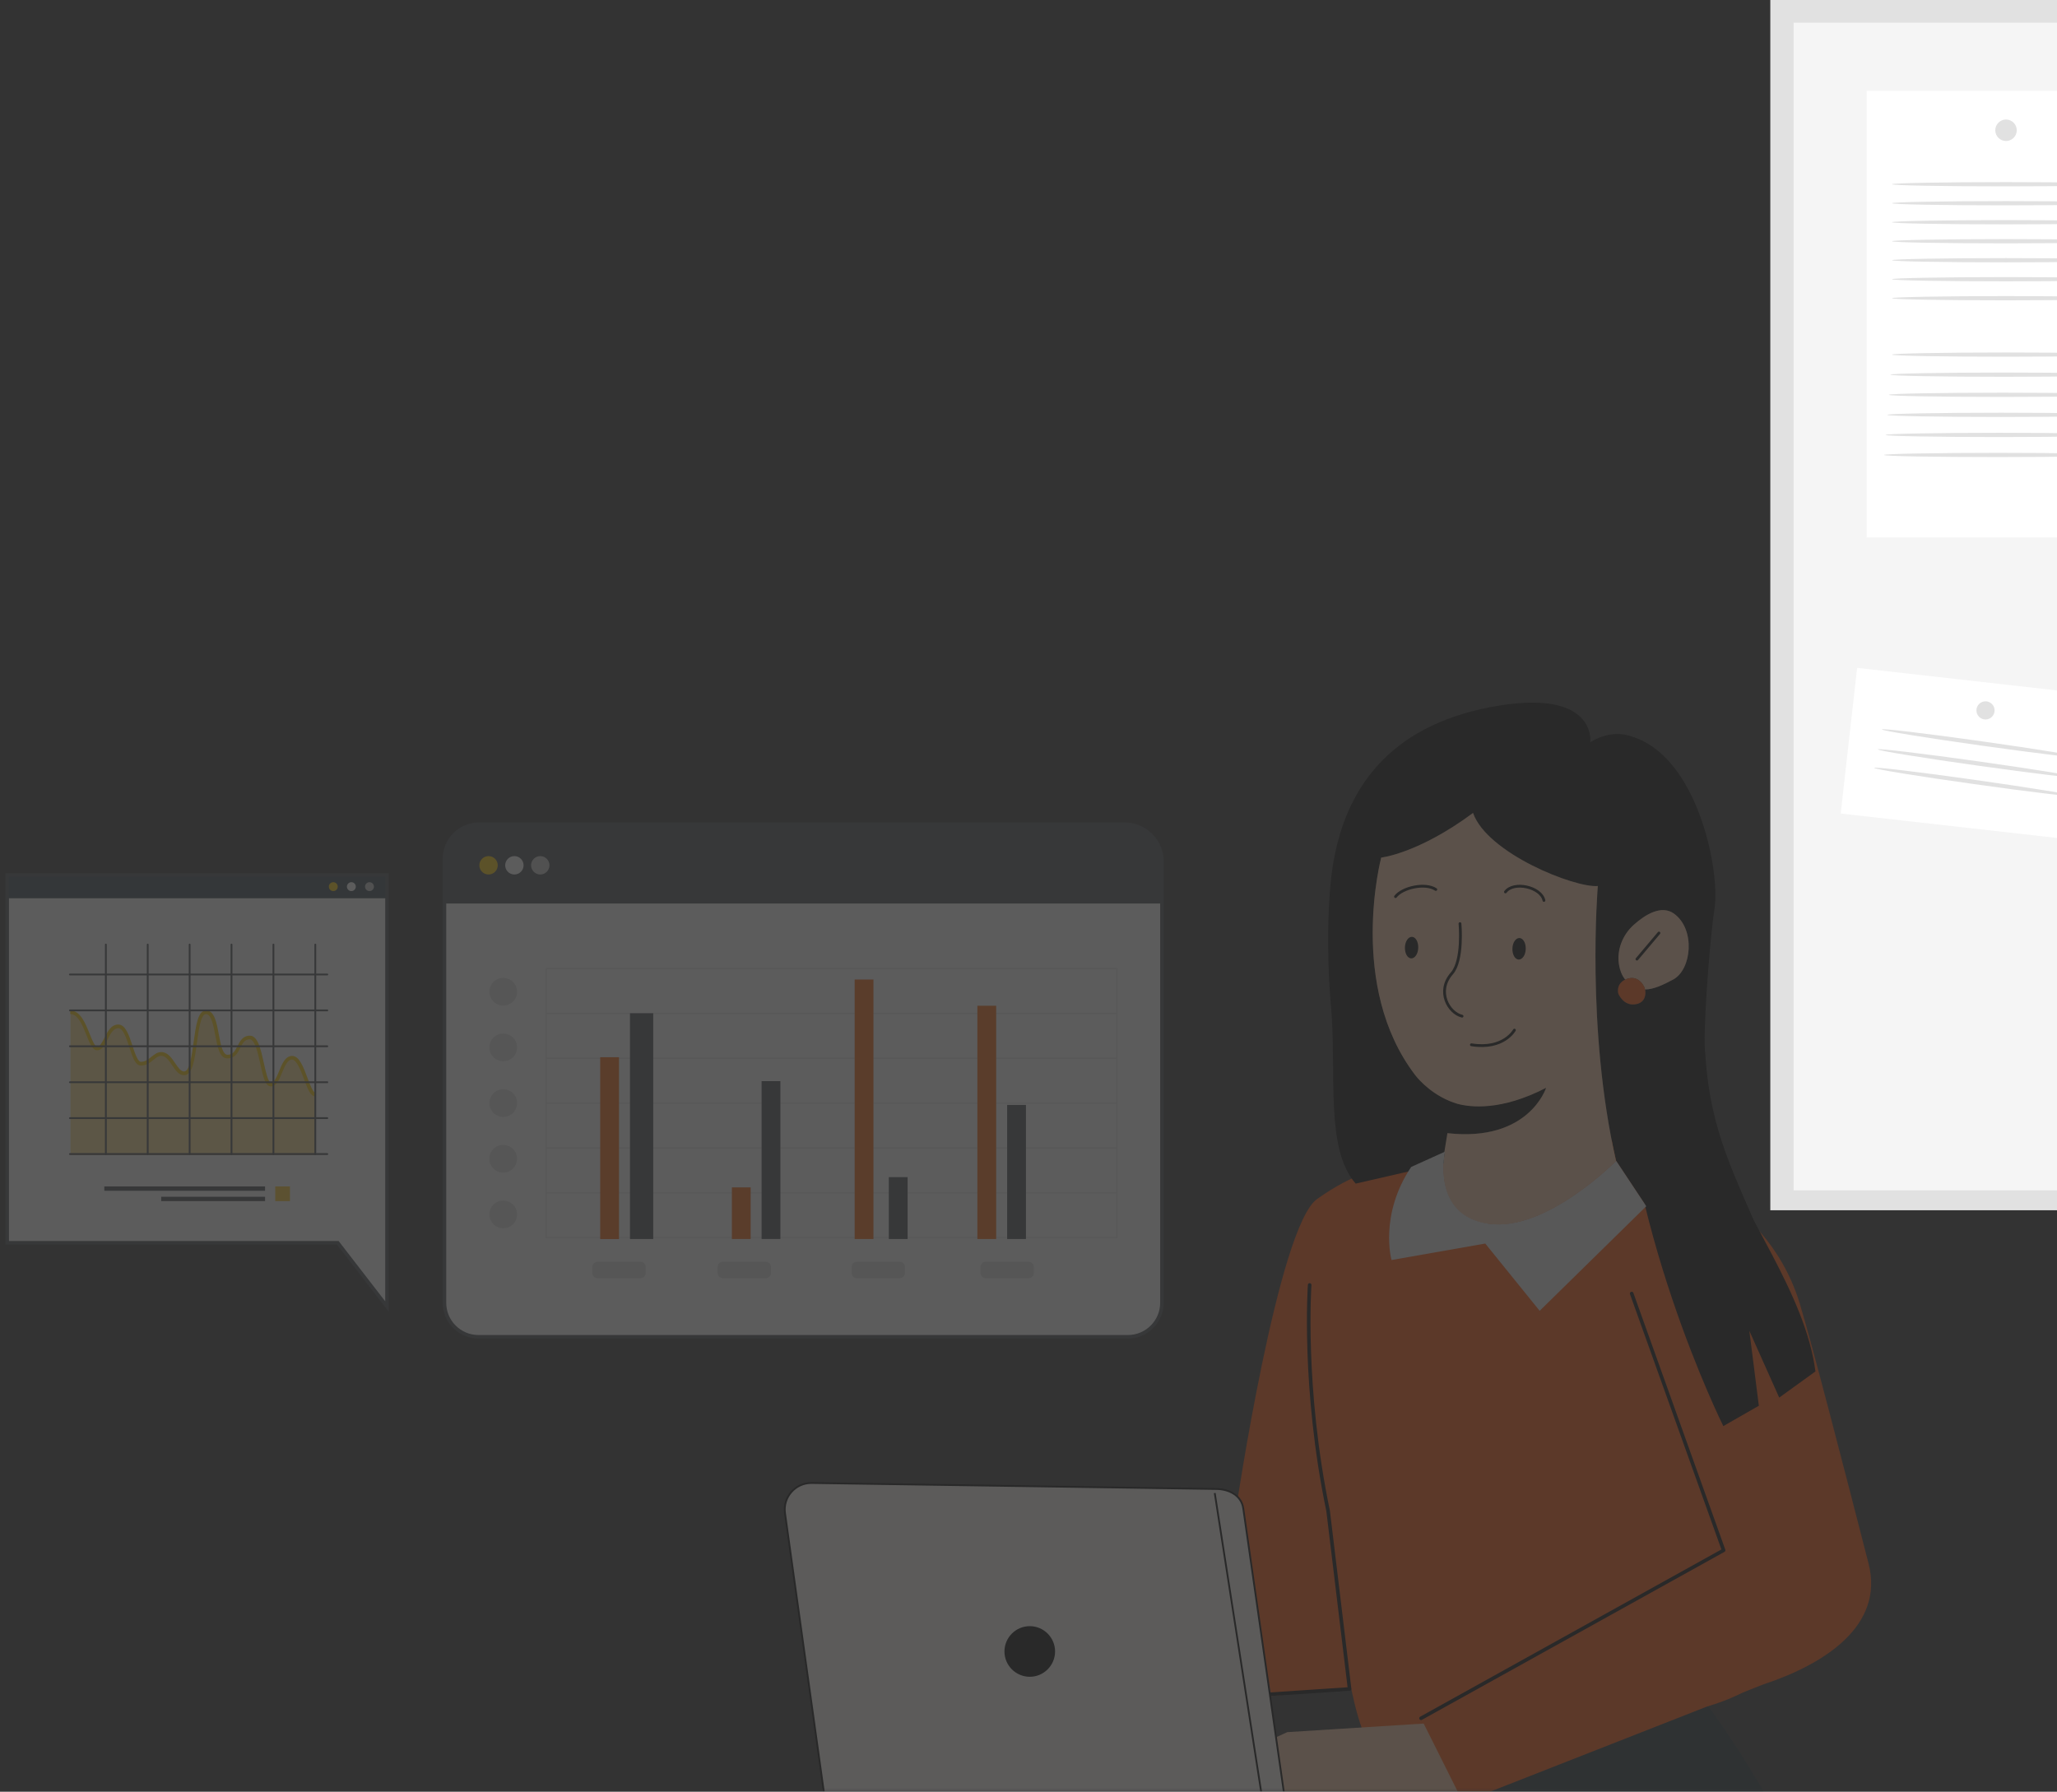 <svg width="287" height="250" viewBox="0 0 287 250" fill="none" xmlns="http://www.w3.org/2000/svg">
<rect x="0" y="0" width="287" height="250" fill="#333333" stroke="none"/>
<g opacity="0.2">
<path d="M66.751 186.523H157.37C159.991 186.523 162.12 184.394 162.12 181.773V120.191C162.12 117.328 159.792 115.001 156.93 115.001L66.828 115.001C64.164 115.001 62.009 117.164 62.009 119.82L62.009 181.773C62.009 184.394 64.138 186.523 66.759 186.523H66.751Z" fill="white"/>
<path d="M62 126.062L162.111 126.062V120.191C162.111 117.338 159.792 115.01 156.93 115.01L66.811 115.01C64.155 115.01 62 117.165 62 119.821V126.062Z" fill="#45494E"/>
<path d="M68.165 122.018C67.455 122.018 66.88 121.443 66.88 120.734C66.88 120.024 67.455 119.449 68.165 119.449C68.874 119.449 69.449 120.024 69.449 120.734C69.449 121.443 68.874 122.018 68.165 122.018Z" fill="#FFCB00"/>
<path d="M73.053 120.734C73.053 121.441 72.475 122.018 71.768 122.018C71.061 122.018 70.484 121.441 70.484 120.734C70.484 120.027 71.061 119.449 71.768 119.449C72.475 119.449 73.053 120.027 73.053 120.734Z" fill="white"/>
<path d="M76.665 120.734C76.665 121.441 76.087 122.018 75.38 122.018C74.674 122.018 74.096 121.441 74.096 120.734C74.096 120.027 74.674 119.449 75.38 119.449C76.087 119.449 76.665 120.027 76.665 120.734Z" fill="#C7C7C7"/>
<path d="M155.938 135.055H76.105V172.773H155.938V135.055ZM76.286 135.236H155.757V172.592H76.286V135.236Z" fill="#ECECEC"/>
<path d="M76.199 166.332H155.852V166.513H76.199V166.332Z" fill="#ECECEC"/>
<path d="M76.199 160.074H155.852V160.255H76.199V160.074Z" fill="#ECECEC"/>
<path d="M76.199 153.824H155.852V154.005H76.199V153.824Z" fill="#ECECEC"/>
<path d="M76.199 147.564H155.852V147.746H76.199V147.564Z" fill="#ECECEC"/>
<path d="M76.199 141.305H155.852V141.486H76.199V141.305Z" fill="#ECECEC"/>
<path d="M86.364 172.885H83.743V147.512H86.364V172.885Z" fill="#F4620B"/>
<path d="M91.14 172.877H87.898V141.374H91.14V172.877Z" fill="#45494E"/>
<path d="M104.736 172.875H102.115V165.676H104.736V172.875Z" fill="#F4620B"/>
<path d="M108.883 172.875H106.262V150.847H108.883V172.875Z" fill="#45494E"/>
<path d="M121.867 172.877H119.246V136.667H121.867V172.877Z" fill="#F4620B"/>
<path d="M126.634 172.877H124.013V164.247H126.634V172.877Z" fill="#45494E"/>
<path d="M138.989 172.877H136.368V140.331H138.989V172.877Z" fill="#F4620B"/>
<path d="M143.144 172.877H140.523V154.169H143.144V172.877Z" fill="#45494E"/>
<path d="M72.147 138.375C72.147 139.444 71.285 140.306 70.216 140.306C69.147 140.306 68.285 139.444 68.285 138.375C68.285 137.306 69.147 136.443 70.216 136.443C71.285 136.443 72.147 137.314 72.147 138.375Z" fill="#E1E1E1"/>
<path d="M72.147 146.142C72.147 147.211 71.285 148.073 70.216 148.073C69.147 148.073 68.285 147.211 68.285 146.142C68.285 145.073 69.147 144.211 70.216 144.211C71.285 144.211 72.147 145.082 72.147 146.142Z" fill="#E1E1E1"/>
<path d="M72.147 153.91C72.147 154.979 71.285 155.841 70.216 155.841C69.147 155.841 68.285 154.979 68.285 153.91C68.285 152.841 69.147 151.979 70.216 151.979C71.285 151.979 72.147 152.849 72.147 153.91Z" fill="#E1E1E1"/>
<path d="M70.207 163.608C69.141 163.608 68.276 162.744 68.276 161.677C68.276 160.611 69.141 159.746 70.207 159.746C71.274 159.746 72.139 160.611 72.139 161.677C72.139 162.744 71.274 163.608 70.207 163.608Z" fill="#E1E1E1"/>
<path d="M72.147 169.447C72.147 170.516 71.285 171.378 70.216 171.378C69.147 171.378 68.285 170.507 68.285 169.447C68.285 168.378 69.147 167.516 70.216 167.516C71.285 167.516 72.147 168.386 72.147 169.447Z" fill="#E1E1E1"/>
<path d="M89.364 178.344H83.372C82.972 178.344 82.648 178.02 82.648 177.62V176.775C82.648 176.375 82.972 176.05 83.372 176.05H89.364C89.764 176.05 90.088 176.375 90.088 176.775V177.62C90.088 178.02 89.764 178.344 89.364 178.344Z" fill="#E1E1E1"/>
<path d="M106.848 178.344H100.857C100.457 178.344 100.132 178.02 100.132 177.62V176.775C100.132 176.375 100.457 176.05 100.857 176.05H106.848C107.248 176.05 107.573 176.375 107.573 176.775V177.62C107.573 178.02 107.248 178.344 106.848 178.344Z" fill="#E1E1E1"/>
<path d="M125.531 178.344H119.539C119.139 178.344 118.815 178.02 118.815 177.62V176.775C118.815 176.375 119.139 176.05 119.539 176.05H125.531C125.931 176.05 126.255 176.375 126.255 176.775V177.62C126.255 178.02 125.931 178.344 125.531 178.344Z" fill="#E1E1E1"/>
<path d="M143.515 178.344H137.523C137.123 178.344 136.799 178.02 136.799 177.62V176.775C136.799 176.375 137.123 176.05 137.523 176.05H143.515C143.915 176.05 144.239 176.375 144.239 176.775V177.62C144.239 178.02 143.915 178.344 143.515 178.344Z" fill="#E1E1E1"/>
<path d="M66.751 186.523H157.37C159.991 186.523 162.12 184.394 162.12 181.773V120.191C162.12 117.328 159.792 115.001 156.93 115.001L66.828 115.001C64.164 115.001 62.009 117.164 62.009 119.82L62.009 181.773C62.009 184.394 64.138 186.523 66.759 186.523H66.751Z" stroke="#45494E" stroke-width="0.5" stroke-miterlimit="10"/>
</g>
<g style="mix-blend-mode:multiply">
<path d="M247 0H353.853V168.865H247V0Z" fill="#E1E1E1"/>
<path d="M250.252 3.168H350.98V166.087H250.252V3.168Z" fill="#F5F5F5"/>
<path d="M260.444 12.662H300.606V74.991H260.444V12.662Z" fill="white"/>
<path d="M278.387 18.175C278.387 18.999 279.062 19.675 279.886 19.675C280.71 19.675 281.386 18.999 281.386 18.175C281.386 17.352 280.71 16.676 279.886 16.676C279.062 16.676 278.387 17.352 278.387 18.175Z" fill="#E1E1E1"/>
<path d="M259.114 93.185L295.801 97.326L293.507 117.653L256.82 113.512L259.114 93.185Z" fill="white"/>
<path d="M275.757 99.121C275.757 99.818 276.327 100.388 277.024 100.388C277.721 100.388 278.292 99.818 278.292 99.121C278.292 98.424 277.721 97.853 277.024 97.853C276.327 97.853 275.757 98.424 275.757 99.121Z" fill="#E1E1E1"/>
<path d="M262.556 101.772C262.535 101.941 268.755 102.955 276.465 104.032C284.174 105.12 290.436 105.869 290.457 105.7C290.479 105.542 284.258 104.528 276.549 103.44C268.85 102.353 262.577 101.603 262.556 101.772Z" fill="#E1E1E1"/>
<path d="M261.996 104.561C261.975 104.719 268.195 105.744 275.905 106.821C283.614 107.909 289.876 108.658 289.897 108.489C289.919 108.32 283.698 107.317 275.989 106.229C268.29 105.142 262.017 104.392 261.996 104.561Z" fill="#E1E1E1"/>
<path d="M261.489 107.139C261.468 107.308 267.688 108.322 275.398 109.399C283.107 110.487 289.369 111.237 289.391 111.068C289.412 110.909 283.191 109.895 275.482 108.808C267.783 107.72 261.521 106.97 261.489 107.139Z" fill="#E1E1E1"/>
<path d="M263.971 25.706C263.971 25.875 271.099 26.002 279.886 26.002C288.672 26.002 295.801 25.864 295.801 25.706C295.801 25.547 288.672 25.41 279.886 25.41C271.099 25.41 263.971 25.547 263.971 25.706Z" fill="#E1E1E1"/>
<path d="M263.971 28.354C263.971 28.523 271.099 28.65 279.886 28.65C288.672 28.65 295.801 28.513 295.801 28.354C295.801 28.196 288.672 28.059 279.886 28.059C271.099 28.059 263.971 28.196 263.971 28.354Z" fill="#E1E1E1"/>
<path d="M263.971 31.007C263.971 31.176 271.099 31.302 279.886 31.302C288.672 31.302 295.801 31.165 295.801 31.007C295.801 30.848 288.672 30.711 279.886 30.711C271.099 30.711 263.971 30.848 263.971 31.007Z" fill="#E1E1E1"/>
<path d="M263.971 33.657C263.971 33.826 271.099 33.953 279.886 33.953C288.672 33.953 295.801 33.815 295.801 33.657C295.801 33.499 288.672 33.361 279.886 33.361C271.099 33.361 263.971 33.499 263.971 33.657Z" fill="#E1E1E1"/>
<path d="M263.971 36.307C263.971 36.476 271.099 36.603 279.886 36.603C288.672 36.603 295.801 36.466 295.801 36.307C295.801 36.149 288.672 36.012 279.886 36.012C271.099 36.012 263.971 36.149 263.971 36.307Z" fill="#E1E1E1"/>
<path d="M263.971 38.958C263.971 39.127 271.099 39.254 279.886 39.254C288.672 39.254 295.801 39.116 295.801 38.958C295.801 38.799 288.672 38.662 279.886 38.662C271.099 38.662 263.971 38.799 263.971 38.958Z" fill="#E1E1E1"/>
<path d="M263.971 41.608C263.971 41.777 271.099 41.904 279.886 41.904C288.672 41.904 295.801 41.767 295.801 41.608C295.801 41.45 288.672 41.312 279.886 41.312C271.099 41.312 263.971 41.45 263.971 41.608Z" fill="#E1E1E1"/>
<path d="M263.971 49.477C263.971 49.646 271.099 49.773 279.886 49.773C288.672 49.773 295.801 49.636 295.801 49.477C295.801 49.319 288.672 49.182 279.886 49.182C271.099 49.182 263.971 49.319 263.971 49.477Z" fill="#E1E1E1"/>
<path d="M263.749 52.276C263.749 52.445 270.878 52.572 279.664 52.572C288.451 52.572 295.579 52.435 295.579 52.276C295.579 52.118 288.451 51.98 279.664 51.98C270.878 51.98 263.749 52.118 263.749 52.276Z" fill="#E1E1E1"/>
<path d="M263.528 55.087C263.528 55.256 270.656 55.382 279.442 55.382C288.229 55.382 295.357 55.245 295.357 55.087C295.357 54.928 288.229 54.791 279.442 54.791C270.656 54.791 263.528 54.928 263.528 55.087Z" fill="#E1E1E1"/>
<path d="M263.305 57.882C263.305 58.051 270.434 58.177 279.22 58.177C288.007 58.177 295.135 58.04 295.135 57.882C295.135 57.723 288.007 57.586 279.22 57.586C270.434 57.586 263.305 57.723 263.305 57.882Z" fill="#E1E1E1"/>
<path d="M263.074 60.682C263.074 60.851 270.202 60.978 278.989 60.978C287.775 60.978 294.904 60.841 294.904 60.682C294.904 60.524 287.775 60.387 278.989 60.387C270.202 60.387 263.074 60.524 263.074 60.682Z" fill="#E1E1E1"/>
<path d="M262.852 63.481C262.852 63.65 269.98 63.777 278.767 63.777C287.553 63.777 294.682 63.64 294.682 63.481C294.682 63.323 287.553 63.185 278.767 63.185C269.98 63.185 262.852 63.323 262.852 63.481Z" fill="#E1E1E1"/>
</g>
<g opacity="0.2">
<path d="M1 122.082V173.408H47.124L54 182.309V173.408V122.082H1Z" fill="white"/>
<path d="M38.403 165.543H40.455V167.595H38.403V165.543Z" fill="#FFC727"/>
<path d="M14.553 165.543H36.981V166.146H14.553V165.543Z" fill="#45494E"/>
<path d="M22.491 166.984H36.981V167.587H22.491V166.984Z" fill="#45494E"/>
<path opacity="0.5" d="M43.992 152.708C42.921 152.708 42.282 147.578 40.77 147.578C39.258 147.578 39.096 151.322 37.818 151.322C36.54 151.322 36.585 144.752 34.866 144.752C33.147 144.752 33.552 147.416 31.761 147.416C29.971 147.416 30.645 141.224 28.773 141.224C26.901 141.224 27.657 149.747 25.704 149.747C24.472 149.747 23.995 147.038 22.519 147.038C21.547 147.038 20.971 148.397 19.693 148.397C18.415 148.397 18.136 143.186 16.543 143.186C14.95 143.186 14.77 146.264 13.591 146.264C12.412 146.264 11.998 141.215 9.847 141.215V161.176H43.992V152.69V152.708Z" fill="#FFC727"/>
<path d="M43.992 152.95V152.455C43.668 152.455 43.218 151.258 42.894 150.385C42.336 148.882 41.76 147.334 40.77 147.334C39.78 147.334 39.348 148.468 38.934 149.476C38.61 150.259 38.268 151.078 37.818 151.078C37.422 151.078 37.071 149.503 36.819 148.351C36.405 146.461 35.982 144.508 34.866 144.508C33.876 144.508 33.48 145.273 33.138 145.948C32.805 146.605 32.517 147.172 31.752 147.172C31.059 147.172 30.789 145.723 30.528 144.328C30.222 142.681 29.907 140.98 28.756 140.98C27.604 140.98 27.334 143.122 27.018 145.39C26.767 147.226 26.46 149.503 25.686 149.503C25.218 149.503 24.84 148.936 24.436 148.342C23.95 147.613 23.392 146.794 22.492 146.794C21.952 146.794 21.538 147.127 21.124 147.46C20.701 147.802 20.26 148.153 19.657 148.153C19.216 148.153 18.811 146.911 18.487 145.921C18.01 144.463 17.515 142.951 16.507 142.951C15.499 142.951 15.013 143.932 14.572 144.805C14.257 145.435 13.951 146.038 13.555 146.038C13.222 146.038 12.835 145.075 12.502 144.238C11.926 142.789 11.206 140.998 9.811 140.998V141.493C10.891 141.493 11.512 143.05 12.061 144.427C12.529 145.606 12.898 146.542 13.564 146.542C14.23 146.542 14.617 145.813 15.004 145.048C15.4 144.265 15.805 143.464 16.516 143.464C17.182 143.464 17.641 144.868 18.037 146.101C18.487 147.478 18.874 148.675 19.657 148.675C20.44 148.675 20.953 148.252 21.412 147.874C21.79 147.577 22.105 147.316 22.483 147.316C23.131 147.316 23.59 148 24.03 148.657C24.489 149.332 24.957 150.025 25.669 150.025C26.866 150.025 27.163 147.82 27.477 145.48C27.721 143.707 28.017 141.493 28.738 141.493C29.457 141.493 29.781 143.059 30.033 144.436C30.348 146.101 30.636 147.676 31.725 147.676C32.814 147.676 33.183 146.884 33.534 146.191C33.858 145.561 34.128 145.012 34.839 145.012C35.55 145.012 35.991 146.929 36.324 148.468C36.702 150.205 37.008 151.582 37.791 151.582C38.574 151.582 38.943 150.655 39.348 149.683C39.726 148.774 40.113 147.838 40.743 147.838C41.373 147.838 41.967 149.359 42.417 150.574C42.912 151.906 43.308 152.959 43.956 152.959L43.992 152.95Z" fill="#FFCB00"/>
<path d="M45.666 135.969H9.757" stroke="#45494E" stroke-width="0.25" stroke-linecap="round" stroke-linejoin="round"/>
<path d="M45.666 140.98H9.757" stroke="#45494E" stroke-width="0.25" stroke-linecap="round" stroke-linejoin="round"/>
<path d="M45.666 145.984H9.757" stroke="#45494E" stroke-width="0.25" stroke-linecap="round" stroke-linejoin="round"/>
<path d="M45.666 151H9.757" stroke="#45494E" stroke-width="0.25" stroke-linecap="round" stroke-linejoin="round"/>
<path d="M45.666 156.012H9.757" stroke="#45494E" stroke-width="0.25" stroke-linecap="round" stroke-linejoin="round"/>
<path d="M45.666 161.025H9.757" stroke="#45494E" stroke-width="0.25" stroke-linecap="round" stroke-linejoin="round"/>
<path d="M43.992 131.793V161.024" stroke="#45494E" stroke-width="0.25" stroke-linecap="round" stroke-linejoin="round"/>
<path d="M38.151 131.793V161.024" stroke="#45494E" stroke-width="0.25" stroke-linecap="round" stroke-linejoin="round"/>
<path d="M32.301 131.793V161.024" stroke="#45494E" stroke-width="0.25" stroke-linecap="round" stroke-linejoin="round"/>
<path d="M26.46 131.793V161.024" stroke="#45494E" stroke-width="0.25" stroke-linecap="round" stroke-linejoin="round"/>
<path d="M20.61 131.793V161.024" stroke="#45494E" stroke-width="0.25" stroke-linecap="round" stroke-linejoin="round"/>
<path d="M14.77 131.793V161.024" stroke="#45494E" stroke-width="0.25" stroke-linecap="round" stroke-linejoin="round"/>
<path d="M1 122.082H54V125.331H1V122.082Z" fill="#37474F"/>
<path d="M50.931 123.711C50.931 124.053 51.21 124.332 51.552 124.332C51.894 124.332 52.173 124.053 52.173 123.711C52.173 123.369 51.894 123.09 51.552 123.09C51.21 123.09 50.931 123.369 50.931 123.711Z" fill="#C7C7C7"/>
<path d="M48.402 123.711C48.402 124.053 48.681 124.332 49.023 124.332C49.365 124.332 49.644 124.053 49.644 123.711C49.644 123.369 49.365 123.09 49.023 123.09C48.681 123.09 48.402 123.369 48.402 123.711Z" fill="white"/>
<path d="M45.882 123.711C45.882 124.053 46.161 124.332 46.503 124.332C46.845 124.332 47.124 124.053 47.124 123.711C47.124 123.369 46.845 123.09 46.503 123.09C46.161 123.09 45.882 123.369 45.882 123.711Z" fill="#FFCB00"/>
<path d="M1 122.082V173.408H47.124L54 182.309V173.408V122.082H1Z" stroke="#45494E" stroke-width="0.5" stroke-miterlimit="10"/>
</g>
<g opacity="0.2">
<mask id="mask0_5950_71773" style="mask-type:luminance" maskUnits="userSpaceOnUse" x="74" y="46" width="204" height="205">
<path d="M74 46.309H278V250.309H74V46.309Z" fill="white"/>
</mask>
<g mask="url(#mask0_5950_71773)">
<path d="M192.153 237.296C192.153 237.296 185.065 256.199 186.316 258.334C187.566 260.469 204.864 269.478 204.864 269.478L248.217 286.941C248.217 286.941 252.816 279.89 252.993 268.935C253.17 257.993 238.323 238.041 238.323 238.041L192.153 237.283V237.296Z" fill="#1F2E34"/>
<path d="M150.583 232.381L172.139 218.545L177.838 183.494L195.123 190.696C195.123 190.696 189.172 227.857 186.607 231.421C184.042 234.996 154.892 243.93 154.892 243.93L150.596 232.368L150.583 232.381Z" fill="#AE7461"/>
<path d="M158.745 242.577C158.745 242.577 150.873 245.42 148.991 245.9C147.108 246.381 141.434 246.191 141.434 246.191C141.434 246.191 133.082 249.931 132.526 249.552C131.971 249.173 131.25 248.756 131.693 248.225C132.135 247.695 138.301 243.904 138.301 243.904L133.714 244.877C133.714 244.877 127.586 248.263 127.043 248.2C126.499 248.124 125.627 247.442 125.855 246.671L126.082 245.9C126.082 245.9 125.286 244.725 126.247 243.891L126.803 243.487L126.499 242.956C126.499 242.956 125.905 241.68 126.967 240.442C128.028 239.204 130.239 236.512 130.239 236.512L138.351 233.24L155.093 232.09" fill="#FFC3A3"/>
<path d="M156.774 239.759C156.774 239.759 156.572 240.214 155.991 240.858C155.435 241.503 154.386 242.261 152.908 242.602C151.43 242.956 149.597 242.779 147.588 242.362C145.592 241.983 143.318 241.338 140.892 241.755C140.285 241.844 139.717 242.097 139.224 242.109C138.744 242.16 138.263 241.781 138.251 241.402C138.226 241.023 138.769 240.782 139.236 240.542C139.716 240.302 140.184 240.062 140.639 239.822C142.433 238.887 144.063 238.041 145.466 237.308C146.767 236.613 147.854 236.032 148.7 235.577C149.458 235.16 149.875 234.907 149.85 234.882C149.838 234.844 149.395 235.033 148.599 235.4C147.727 235.817 146.615 236.347 145.289 236.979C143.874 237.674 142.218 238.495 140.411 239.38C139.957 239.607 139.476 239.847 139.009 240.088C138.769 240.214 138.529 240.315 138.263 240.492C138.011 240.656 137.733 240.972 137.745 241.402C137.796 242.236 138.592 242.69 139.236 242.64C139.893 242.615 140.424 242.362 140.98 242.286C143.254 241.894 145.491 242.488 147.5 242.855C149.522 243.246 151.442 243.411 152.984 242.981C154.525 242.577 155.587 241.73 156.117 241.01C156.395 240.656 156.547 240.34 156.648 240.125C156.737 239.898 156.762 239.784 156.749 239.772L156.774 239.759Z" fill="#F39F75"/>
<path d="M140.297 237.612C140.247 237.46 137.164 238.572 133.171 238.964C132.678 239.014 132.185 239.052 131.718 239.077H131.604L131.541 239.179C129.544 241.883 127.144 242.919 127.232 243.045C127.257 243.096 127.864 242.906 128.774 242.363C129.683 241.819 130.884 240.884 131.933 239.494L131.756 239.596C132.236 239.57 132.729 239.545 133.234 239.482C135.256 239.28 137.05 238.85 138.326 238.433C139.59 238.029 140.335 237.662 140.31 237.599L140.297 237.612Z" fill="#F39F75"/>
<path d="M133.222 242.224C133.133 242.097 131.655 243.209 129.633 244.157C127.611 245.13 125.842 245.585 125.868 245.736C125.88 245.875 127.763 245.648 129.848 244.637C131.933 243.651 133.31 242.312 133.222 242.211V242.224Z" fill="#F39F75"/>
<path d="M245.563 174.688C245.563 174.688 239.764 159.741 230.641 158.768L200.366 160.562L188.224 164.656C188.224 164.656 181.514 175.055 182.904 193.225C183.422 200.022 186.341 218.786 186.72 222.88C187.086 226.696 188.906 245.535 193.556 245.611C198.206 245.687 238.298 238.055 238.298 238.055C238.298 238.055 248.773 235.339 249.329 229.084C249.885 222.83 245.538 174.688 245.538 174.688H245.563Z" fill="#FF4F00"/>
<path d="M254.206 195.372L230.767 205.897C230.767 205.897 221.619 184.758 220.861 181.877C220.09 178.996 217.601 174.41 220.33 168.471C223.047 162.532 229.706 159.31 234.078 160.928C244.275 164.693 254.219 195.372 254.219 195.372H254.206Z" fill="#FF4F00"/>
<path d="M233.067 204.458C237.351 211.774 240.358 215.982 240.358 215.982L200.455 239.395L204.89 250.161L253.196 231.195C256.443 229.919 259.033 227.265 259.93 223.892C260.335 222.388 260.436 220.708 259.93 218.964L252.122 196.283L233.067 204.446V204.458Z" fill="#AE7461"/>
<path d="M249.91 219.822C249.809 219.949 247.977 218.344 245.222 217.282C242.48 216.196 240.042 216.133 240.054 215.968C240.029 215.855 242.556 215.703 245.399 216.828C248.255 217.927 250.011 219.746 249.91 219.81V219.822Z" fill="#6F4439"/>
<path d="M169.675 246.231L179.606 241.683L198.863 240.47L200.455 239.408L204.89 250.174C204.89 250.174 199.81 252.499 197.169 252.675L181.009 251.917L172.543 252.663L169.687 246.219L169.675 246.231Z" fill="#FCCAA4"/>
<path d="M187.718 219.821L192.406 235.059L177.395 236.639L172.48 210.445L187.718 219.821Z" fill="#FF4F00"/>
<path d="M187.719 228.021L172.48 210.432C172.48 210.432 178.33 171.136 183.764 167.295C189.197 163.454 192.027 163.365 192.027 163.365L187.719 228.021Z" fill="#FF4F00"/>
<path d="M242.518 169.013C242.518 169.013 248.432 173.145 251.098 181.838C252.703 187.095 257.315 204.923 260.713 218.178C262.925 226.833 254.547 232.203 246.069 235.008L204.132 251.472L198.269 239.747L239.309 216.295L225.246 190.506C223.906 185.92 228.581 181.573 230.249 177.1C231.968 172.513 235.455 168.154 242.518 169.001V169.013Z" fill="#FF4F00"/>
<path d="M239.322 158.98C243.163 169.48 251.882 180.461 253.297 191.353C250.568 193.324 248.243 195.004 248.243 195.004L244.073 185.679L245.4 196.141L240.788 198.782L240.447 198.984C240.447 198.984 226.194 170.39 226.093 142.668C228.961 146.888 233.409 152.852 239.322 158.98Z" fill="black"/>
<path d="M185.697 140.356C185.04 132.623 185.267 125.143 185.962 120.784C187.643 110.221 193.657 101.388 207.986 98.659C222.883 95.829 221.885 103.574 221.885 103.574C221.885 103.574 224.652 101.591 227.836 102.816C236.921 105.76 240.004 121.529 239.221 126.723C238.437 131.916 237.553 144.956 237.919 146.927C238.601 158.375 242.329 164.301 246.208 173.904L229.693 168.306L225.486 161.963C221.266 143.49 222.946 123.614 222.946 123.614C219.724 123.892 207.493 119.04 205.534 113.417C197.89 119.091 192.722 119.647 192.722 119.647C192.722 119.647 187.971 137.589 197.473 150.01C197.473 150.01 199.179 152.335 202.287 153.624C202.616 153.763 202.957 153.876 203.311 153.99C205.155 154.495 209.464 155.013 215.731 151.766C215.731 151.766 213.33 159.373 201.959 158.097L202.186 162.153L189.146 165.147C184.85 160.219 186.518 149.896 185.709 140.331L185.697 140.356ZM225.802 138.688C225.802 138.688 226.572 140.521 228.316 140.116C229.58 139.826 229.656 138.726 229.529 138.069C230.73 138.044 232.044 137.438 233.471 136.667C236.024 135.289 236.605 129.705 233.598 127.493C231.829 126.192 229.554 127.62 227.988 129.01C226.396 130.425 225.549 132.548 225.903 134.645C226.029 135.365 226.282 136.086 226.762 136.679C225.385 137.336 225.802 138.663 225.802 138.663V138.688Z" fill="black"/>
<path d="M207.682 170.757C215.744 171.919 225.473 161.975 225.473 161.975C221.253 143.502 222.933 123.627 222.933 123.627C219.711 123.905 207.48 119.052 205.522 113.43C197.877 119.103 192.709 119.659 192.709 119.659C192.709 119.659 187.958 137.601 197.46 150.022C197.46 150.022 199.166 152.347 202.274 153.636C202.603 153.775 202.944 153.889 203.298 154.002C205.143 154.508 209.451 155.026 215.719 151.778C215.719 151.778 213.318 159.385 201.946 158.109L201.516 160.75L201.605 160.712C201.605 160.712 199.621 169.607 207.682 170.77V170.757Z" fill="#FCCAA4"/>
<path d="M225.486 161.962C225.486 161.962 215.744 171.906 207.695 170.743C199.634 169.581 201.617 160.686 201.617 160.686L201.529 160.723L196.892 162.821C192.393 169.543 194.15 175.81 194.15 175.81L207.227 173.511L214.821 182.899L229.693 168.305L225.486 161.962Z" fill="#E9E9EA"/>
<path d="M229.34 137.601C229.34 137.601 229.479 137.828 229.517 138.068C230.717 138.043 232.031 137.437 233.459 136.666C236.012 135.289 236.593 129.704 233.586 127.493C231.817 126.191 229.542 127.619 227.975 129.009C226.383 130.424 225.537 132.547 225.891 134.644C226.017 135.364 226.27 136.085 226.75 136.679C226.813 136.641 226.889 136.615 226.965 136.59C228.595 135.984 229.34 137.588 229.34 137.588V137.601Z" fill="#FCCAA4"/>
<path d="M228.316 140.105C229.58 139.814 229.656 138.715 229.53 138.058C229.479 137.818 229.403 137.628 229.353 137.59C229.353 137.59 228.607 135.986 226.977 136.592C226.901 136.617 226.826 136.655 226.762 136.68C225.385 137.338 225.802 138.664 225.802 138.664C225.802 138.664 226.573 140.496 228.316 140.092V140.105Z" fill="#FF4F00"/>
<path d="M197.878 132.257C197.852 133.09 197.41 133.735 196.892 133.722C196.374 133.697 195.995 133.015 196.02 132.181C196.046 131.347 196.488 130.702 197.006 130.715C197.524 130.74 197.903 131.423 197.878 132.244V132.257Z" fill="black"/>
<path d="M212.875 132.421C212.85 133.255 212.408 133.899 211.89 133.886C211.372 133.861 210.993 133.179 211.018 132.345C211.043 131.511 211.485 130.866 212.003 130.879C212.521 130.904 212.901 131.587 212.875 132.408V132.421Z" fill="black"/>
<path d="M194.706 125.104C195.666 123.853 198.838 123.12 200.329 124.106" stroke="black" stroke-width="0.39" stroke-linecap="round" stroke-linejoin="round"/>
<path d="M210.045 124.448C211.195 122.906 215.011 123.753 215.416 125.636" stroke="black" stroke-width="0.39" stroke-linecap="round" stroke-linejoin="round"/>
<path d="M203.703 128.871C203.703 128.871 204.183 133.976 202.565 135.821C200.379 138.31 202.11 141.33 203.993 141.785" stroke="black" stroke-width="0.39" stroke-linecap="round" stroke-linejoin="round"/>
<path d="M211.296 143.729C211.296 143.729 209.805 146.496 205.295 145.775" stroke="black" stroke-width="0.39" stroke-linecap="round" stroke-linejoin="round"/>
<path d="M231.462 130.184L228.392 133.823" stroke="black" stroke-width="0.39" stroke-miterlimit="10" stroke-linecap="round"/>
<path d="M227.659 180.486L240.484 216.308L198.269 239.747" stroke="black" stroke-width="0.5" stroke-linecap="round" stroke-linejoin="round"/>
<path d="M182.728 179.287C182.728 179.287 181.717 193.628 185.305 210.825L188.3 235.654L170.711 236.829" stroke="black" stroke-width="0.5" stroke-linecap="round" stroke-linejoin="round"/>
<path d="M113.232 206.918L169.637 207.752C171.469 207.752 173.212 208.649 173.465 210.469L179.353 251.622L197.852 251.812C198.787 251.812 199.545 252.583 199.532 253.518C199.532 254.453 198.761 255.211 197.826 255.198L179.833 255.009L174.413 254.971L115.582 254.579L109.529 211.151C109.201 208.914 110.957 206.905 113.219 206.918H113.232Z" fill="#FDFBF6" stroke="black" stroke-width="0.25" stroke-miterlimit="10"/>
<path d="M147.208 230.445C147.196 232.391 145.604 233.97 143.658 233.958C141.712 233.945 140.133 232.353 140.145 230.407C140.158 228.461 141.75 226.882 143.696 226.895C145.642 226.907 147.221 228.499 147.208 230.445Z" fill="black"/>
<path d="M176.738 254.998L169.485 208.322" stroke="black" stroke-width="0.25" stroke-miterlimit="10"/>
</g>
</g>
</svg>

